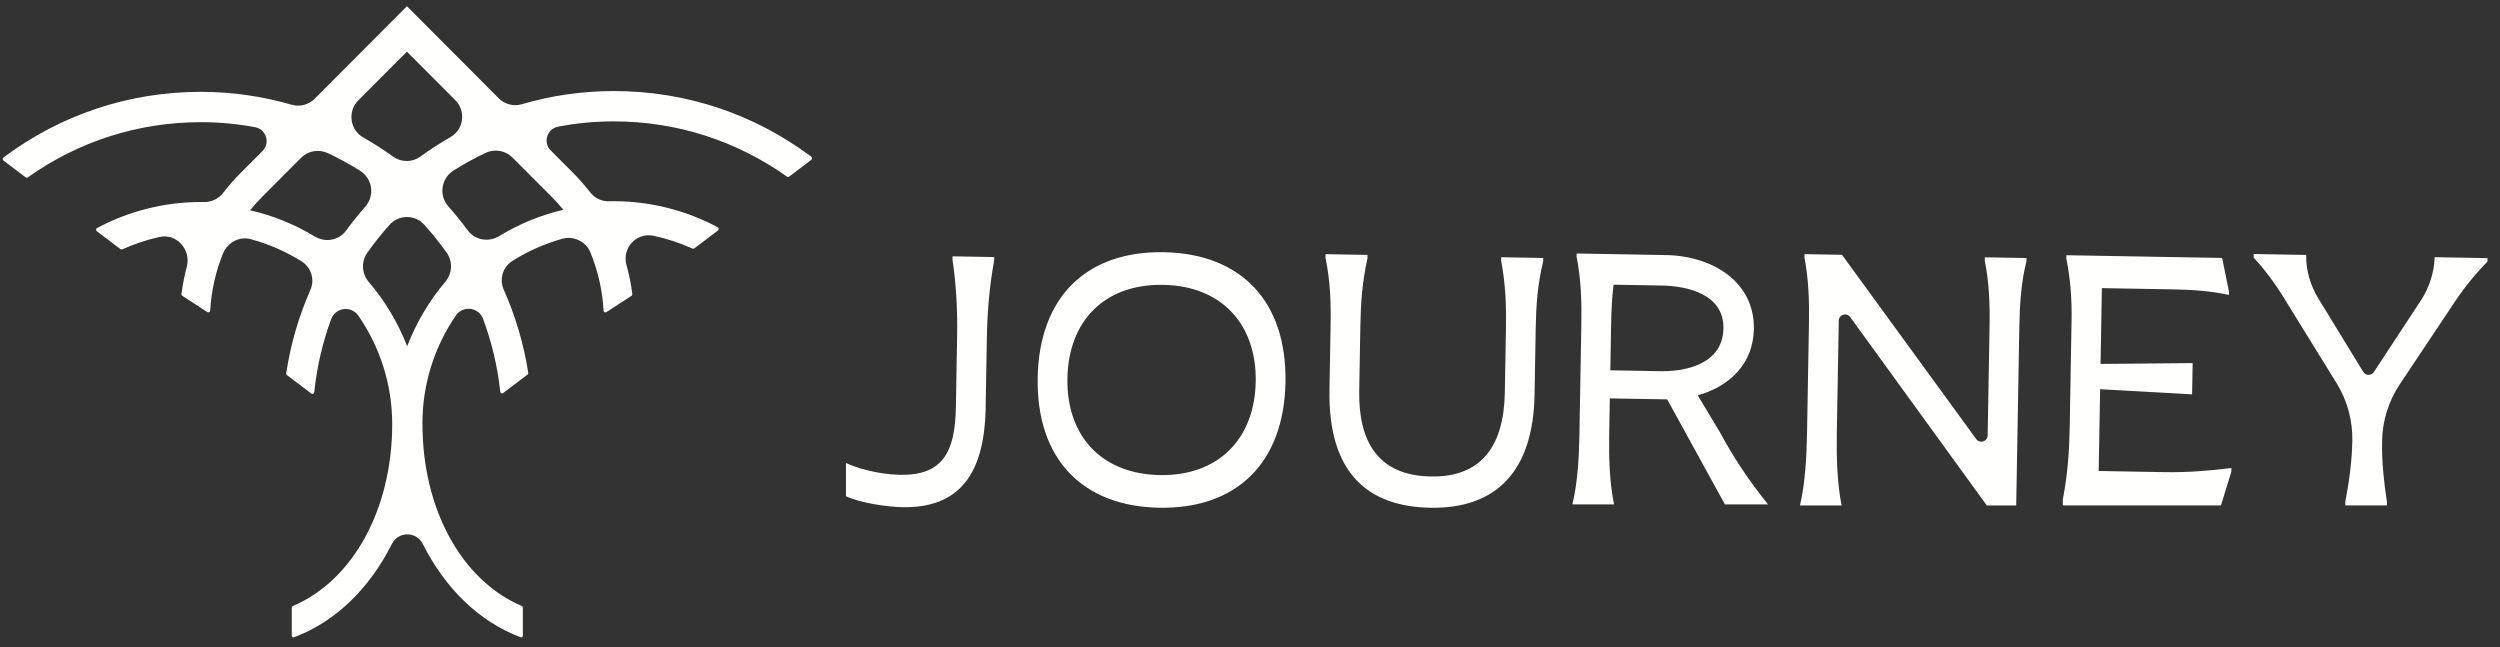 <svg xmlns="http://www.w3.org/2000/svg" width="112" height="29" viewBox="0 0 112 29" fill="none"><rect x="0" y="0" width="112" height="29" fill="#333333" stroke="none"/><path d="M35.355 7.911L36.349 7.159C36.394 7.125 36.394 7.055 36.348 7.021C33.775 5.098 30.722 4.079 27.496 4.079C26.068 4.079 24.684 4.286 23.37 4.671C23.005 4.778 22.611 4.671 22.341 4.402L18.23 0.278L14.097 4.423C13.828 4.692 13.436 4.799 13.07 4.693C11.773 4.318 10.408 4.115 9.001 4.115C5.776 4.115 2.727 5.134 0.155 7.054C0.109 7.088 0.109 7.158 0.155 7.192L1.148 7.944C1.176 7.966 1.215 7.966 1.245 7.945C3.522 6.333 6.187 5.473 9.001 5.473C9.828 5.473 10.638 5.551 11.427 5.698C11.926 5.791 12.12 6.405 11.761 6.765L10.786 7.743C10.502 8.027 10.239 8.328 9.996 8.642C9.789 8.911 9.466 9.061 9.127 9.052C9.085 9.051 9.043 9.05 9.001 9.05C7.375 9.05 5.776 9.454 4.35 10.214C4.295 10.244 4.289 10.322 4.339 10.36L5.398 11.161C5.422 11.179 5.454 11.183 5.481 11.17C6.013 10.93 6.569 10.744 7.139 10.617C7.917 10.443 8.573 11.19 8.367 11.962C8.262 12.357 8.182 12.76 8.13 13.169C8.126 13.202 8.142 13.235 8.169 13.253L9.291 13.982C9.345 14.017 9.414 13.981 9.417 13.917C9.467 13.031 9.661 12.171 9.986 11.365C10.187 10.868 10.718 10.575 11.234 10.715C12.044 10.934 12.806 11.269 13.502 11.702C13.939 11.973 14.113 12.519 13.905 12.99C13.389 14.162 13.021 15.414 12.822 16.723C12.818 16.754 12.831 16.786 12.856 16.805L13.948 17.631C13.999 17.67 14.073 17.637 14.079 17.573C14.196 16.431 14.454 15.333 14.837 14.295C15.033 13.765 15.739 13.682 16.059 14.148C17.01 15.53 17.571 17.2 17.571 19.003C17.571 22.75 15.855 25.988 13.117 27.15C13.09 27.161 13.072 27.192 13.072 27.228V28.47C13.072 28.527 13.117 28.569 13.159 28.554C15.024 27.864 16.561 26.355 17.553 24.375C17.844 23.794 18.654 23.794 18.945 24.375C19.938 26.354 21.473 27.863 23.337 28.553C23.38 28.569 23.424 28.527 23.424 28.47V27.228C23.424 27.192 23.406 27.161 23.38 27.15C20.643 25.988 18.926 22.75 18.926 19.003C18.926 18.991 18.924 18.979 18.924 18.966H18.925C18.925 17.176 19.479 15.516 20.418 14.14C20.737 13.673 21.442 13.753 21.64 14.282C22.027 15.316 22.29 16.411 22.411 17.549C22.418 17.614 22.491 17.646 22.542 17.607L23.631 16.783C23.657 16.764 23.67 16.732 23.665 16.701C23.461 15.393 23.087 14.144 22.566 12.974C22.356 12.504 22.527 11.957 22.963 11.684C23.649 11.253 24.401 10.918 25.199 10.695C25.698 10.556 26.248 10.82 26.446 11.3C26.787 12.125 26.99 13.008 27.041 13.918C27.044 13.982 27.114 14.018 27.167 13.983L28.289 13.253C28.317 13.235 28.332 13.203 28.328 13.17C28.272 12.729 28.184 12.297 28.067 11.873C27.855 11.111 28.514 10.398 29.285 10.564C29.883 10.692 30.465 10.885 31.022 11.136C31.05 11.149 31.081 11.145 31.105 11.127L32.164 10.326C32.214 10.288 32.208 10.21 32.154 10.181C30.727 9.418 29.123 9.014 27.495 9.014C27.427 9.014 27.36 9.015 27.293 9.018C26.96 9.03 26.642 8.878 26.438 8.614C26.202 8.31 25.947 8.019 25.673 7.744L24.672 6.74C24.314 6.381 24.506 5.769 25.004 5.674C25.812 5.519 26.645 5.438 27.495 5.438C30.311 5.438 32.978 6.298 35.257 7.913C35.286 7.934 35.326 7.933 35.354 7.912L35.355 7.911ZM18.23 2.314L20.395 4.485C20.883 4.974 20.781 5.799 20.183 6.142C19.715 6.409 19.263 6.702 18.828 7.018C18.468 7.279 17.98 7.28 17.619 7.02C17.185 6.709 16.735 6.42 16.27 6.155C15.668 5.813 15.565 4.987 16.054 4.496L18.23 2.314L18.23 2.314ZM11.204 9.42C11.373 9.212 11.553 9.01 11.744 8.818L13.488 7.069C13.805 6.751 14.288 6.672 14.695 6.863C15.189 7.096 15.668 7.359 16.129 7.648C16.689 8 16.803 8.761 16.365 9.259C16.064 9.601 15.777 9.957 15.508 10.327C15.181 10.775 14.572 10.879 14.098 10.592C13.213 10.058 12.241 9.657 11.205 9.421L11.204 9.42ZM18.242 15.512C17.829 14.452 17.245 13.479 16.519 12.63C16.203 12.262 16.173 11.726 16.452 11.329C16.762 10.888 17.098 10.466 17.457 10.066C17.866 9.61 18.592 9.608 19.002 10.063C19.363 10.462 19.7 10.883 20.012 11.322C20.293 11.718 20.265 12.253 19.951 12.623C19.229 13.474 18.651 14.451 18.242 15.511L18.242 15.512ZM24.715 8.818C24.9 9.003 25.074 9.197 25.238 9.398C24.209 9.639 23.243 10.041 22.364 10.577C21.891 10.865 21.282 10.764 20.953 10.317C20.681 9.948 20.393 9.592 20.09 9.251C19.649 8.755 19.76 7.993 20.32 7.639C20.779 7.349 21.255 7.086 21.747 6.851C22.154 6.658 22.639 6.737 22.957 7.056L24.714 8.818L24.715 8.818Z" fill="#FFFFFE"></path><path fill-rule="evenodd" clip-rule="evenodd" d="M57.589 17.12C57.526 20.752 55.388 22.806 51.939 22.746C48.489 22.686 46.424 20.558 46.488 16.925C46.551 13.293 48.689 11.239 52.138 11.299C55.588 11.36 57.653 13.488 57.589 17.12ZM47.82 16.949C47.775 19.527 49.345 21.238 51.964 21.284C54.567 21.329 56.211 19.675 56.256 17.096C56.301 14.517 54.715 12.806 52.112 12.761C49.494 12.715 47.865 14.37 47.82 16.949ZM68.748 17.685C68.689 21.081 67.059 22.799 64.08 22.747C61.32 22.698 59.495 21.235 59.56 17.461L59.61 14.599C59.629 13.514 59.598 12.601 59.381 11.544L59.384 11.387L61.265 11.42L61.263 11.577C61.024 12.658 60.961 13.553 60.943 14.654L60.893 17.5C60.853 19.765 61.721 21.305 64.104 21.347C66.409 21.387 67.376 19.926 67.416 17.583L67.466 14.768C67.485 13.667 67.453 12.77 67.252 11.681L67.255 11.524L69.137 11.557L69.134 11.714C68.881 12.748 68.818 13.659 68.799 14.728L68.748 17.685L68.748 17.685ZM72.091 19.498L72.12 17.848L74.691 17.892L77.276 22.596H79.208C78.333 21.511 77.642 20.461 77.035 19.334L76.059 17.712C77.478 17.312 78.546 16.309 78.573 14.736C78.61 12.645 76.748 11.464 74.632 11.427L70.633 11.357L70.631 11.498C70.832 12.524 70.863 13.484 70.844 14.538L70.758 19.475C70.741 20.482 70.679 21.625 70.443 22.596H72.309C72.106 21.601 72.074 20.505 72.091 19.498ZM74.384 16.629L72.142 16.59L72.177 14.561C72.188 13.932 72.214 13.35 72.287 12.754L74.451 12.792C75.611 12.812 77.236 13.187 77.21 14.712C77.182 16.3 75.544 16.649 74.384 16.629ZM80.635 22.644H80.638C80.875 21.657 80.939 20.384 80.956 19.362L81.041 14.504C81.059 13.481 81.028 12.537 80.841 11.543L80.844 11.386L82.522 11.415L88.536 19.672C88.696 19.891 89.043 19.781 89.047 19.509L89.133 14.582C89.151 13.576 89.105 12.585 88.917 11.685L88.92 11.528L90.786 11.56L90.783 11.717C90.547 12.641 90.483 13.647 90.465 14.669L90.326 22.644H89.009L82.888 14.204C82.728 13.984 82.381 14.094 82.377 14.366L82.289 19.386C82.271 20.408 82.302 21.65 82.504 22.645H80.635V22.644ZM92.413 22.643V22.644L92.412 22.643H92.413ZM92.413 22.643L92.416 22.363C92.622 21.312 92.703 20.26 92.722 19.19L92.806 14.348C92.822 13.42 92.76 12.507 92.572 11.591L92.575 11.434L99.552 11.556L99.856 13.055L99.853 13.213C99.071 13.041 98.257 12.98 97.426 12.965L94.164 12.908L94.105 16.304L98.231 16.267L98.206 17.666L94.085 17.436L94.021 21.1L96.969 21.152C97.988 21.169 98.947 21.092 99.968 20.968L99.965 21.125L99.5 22.643H92.413ZM108.474 13.431C108.812 12.917 109.06 12.198 109.072 11.522L111.44 11.564L111.437 11.721C110.75 12.416 110.22 13.131 109.769 13.831L107.508 17.22C107.007 17.971 106.733 18.851 106.717 19.754C106.7 20.713 106.797 21.565 106.937 22.511L106.934 22.643H105.069L105.071 22.479C105.245 21.538 105.368 20.69 105.384 19.731C105.4 18.828 105.156 17.939 104.682 17.171L102.54 13.704C102.114 12.988 101.624 12.257 100.962 11.537L100.965 11.38L103.317 11.421C103.305 12.113 103.498 12.761 103.848 13.349L105.873 16.658C105.981 16.835 106.236 16.839 106.35 16.666L108.474 13.431H108.474ZM42.672 11.64L42.675 11.483L44.541 11.516L44.538 11.673C44.33 12.802 44.231 13.964 44.211 15.112L44.156 18.288C44.104 21.291 42.933 22.765 40.44 22.722C39.687 22.708 38.522 22.523 37.899 22.23V20.742C37.9 20.743 37.902 20.744 37.902 20.744V20.742C38.337 20.955 39.336 21.255 40.324 21.272C42.253 21.306 42.789 20.23 42.824 18.233L42.879 15.057C42.899 13.925 42.841 12.76 42.672 11.64Z" fill="#FFFFFE"></path></svg>